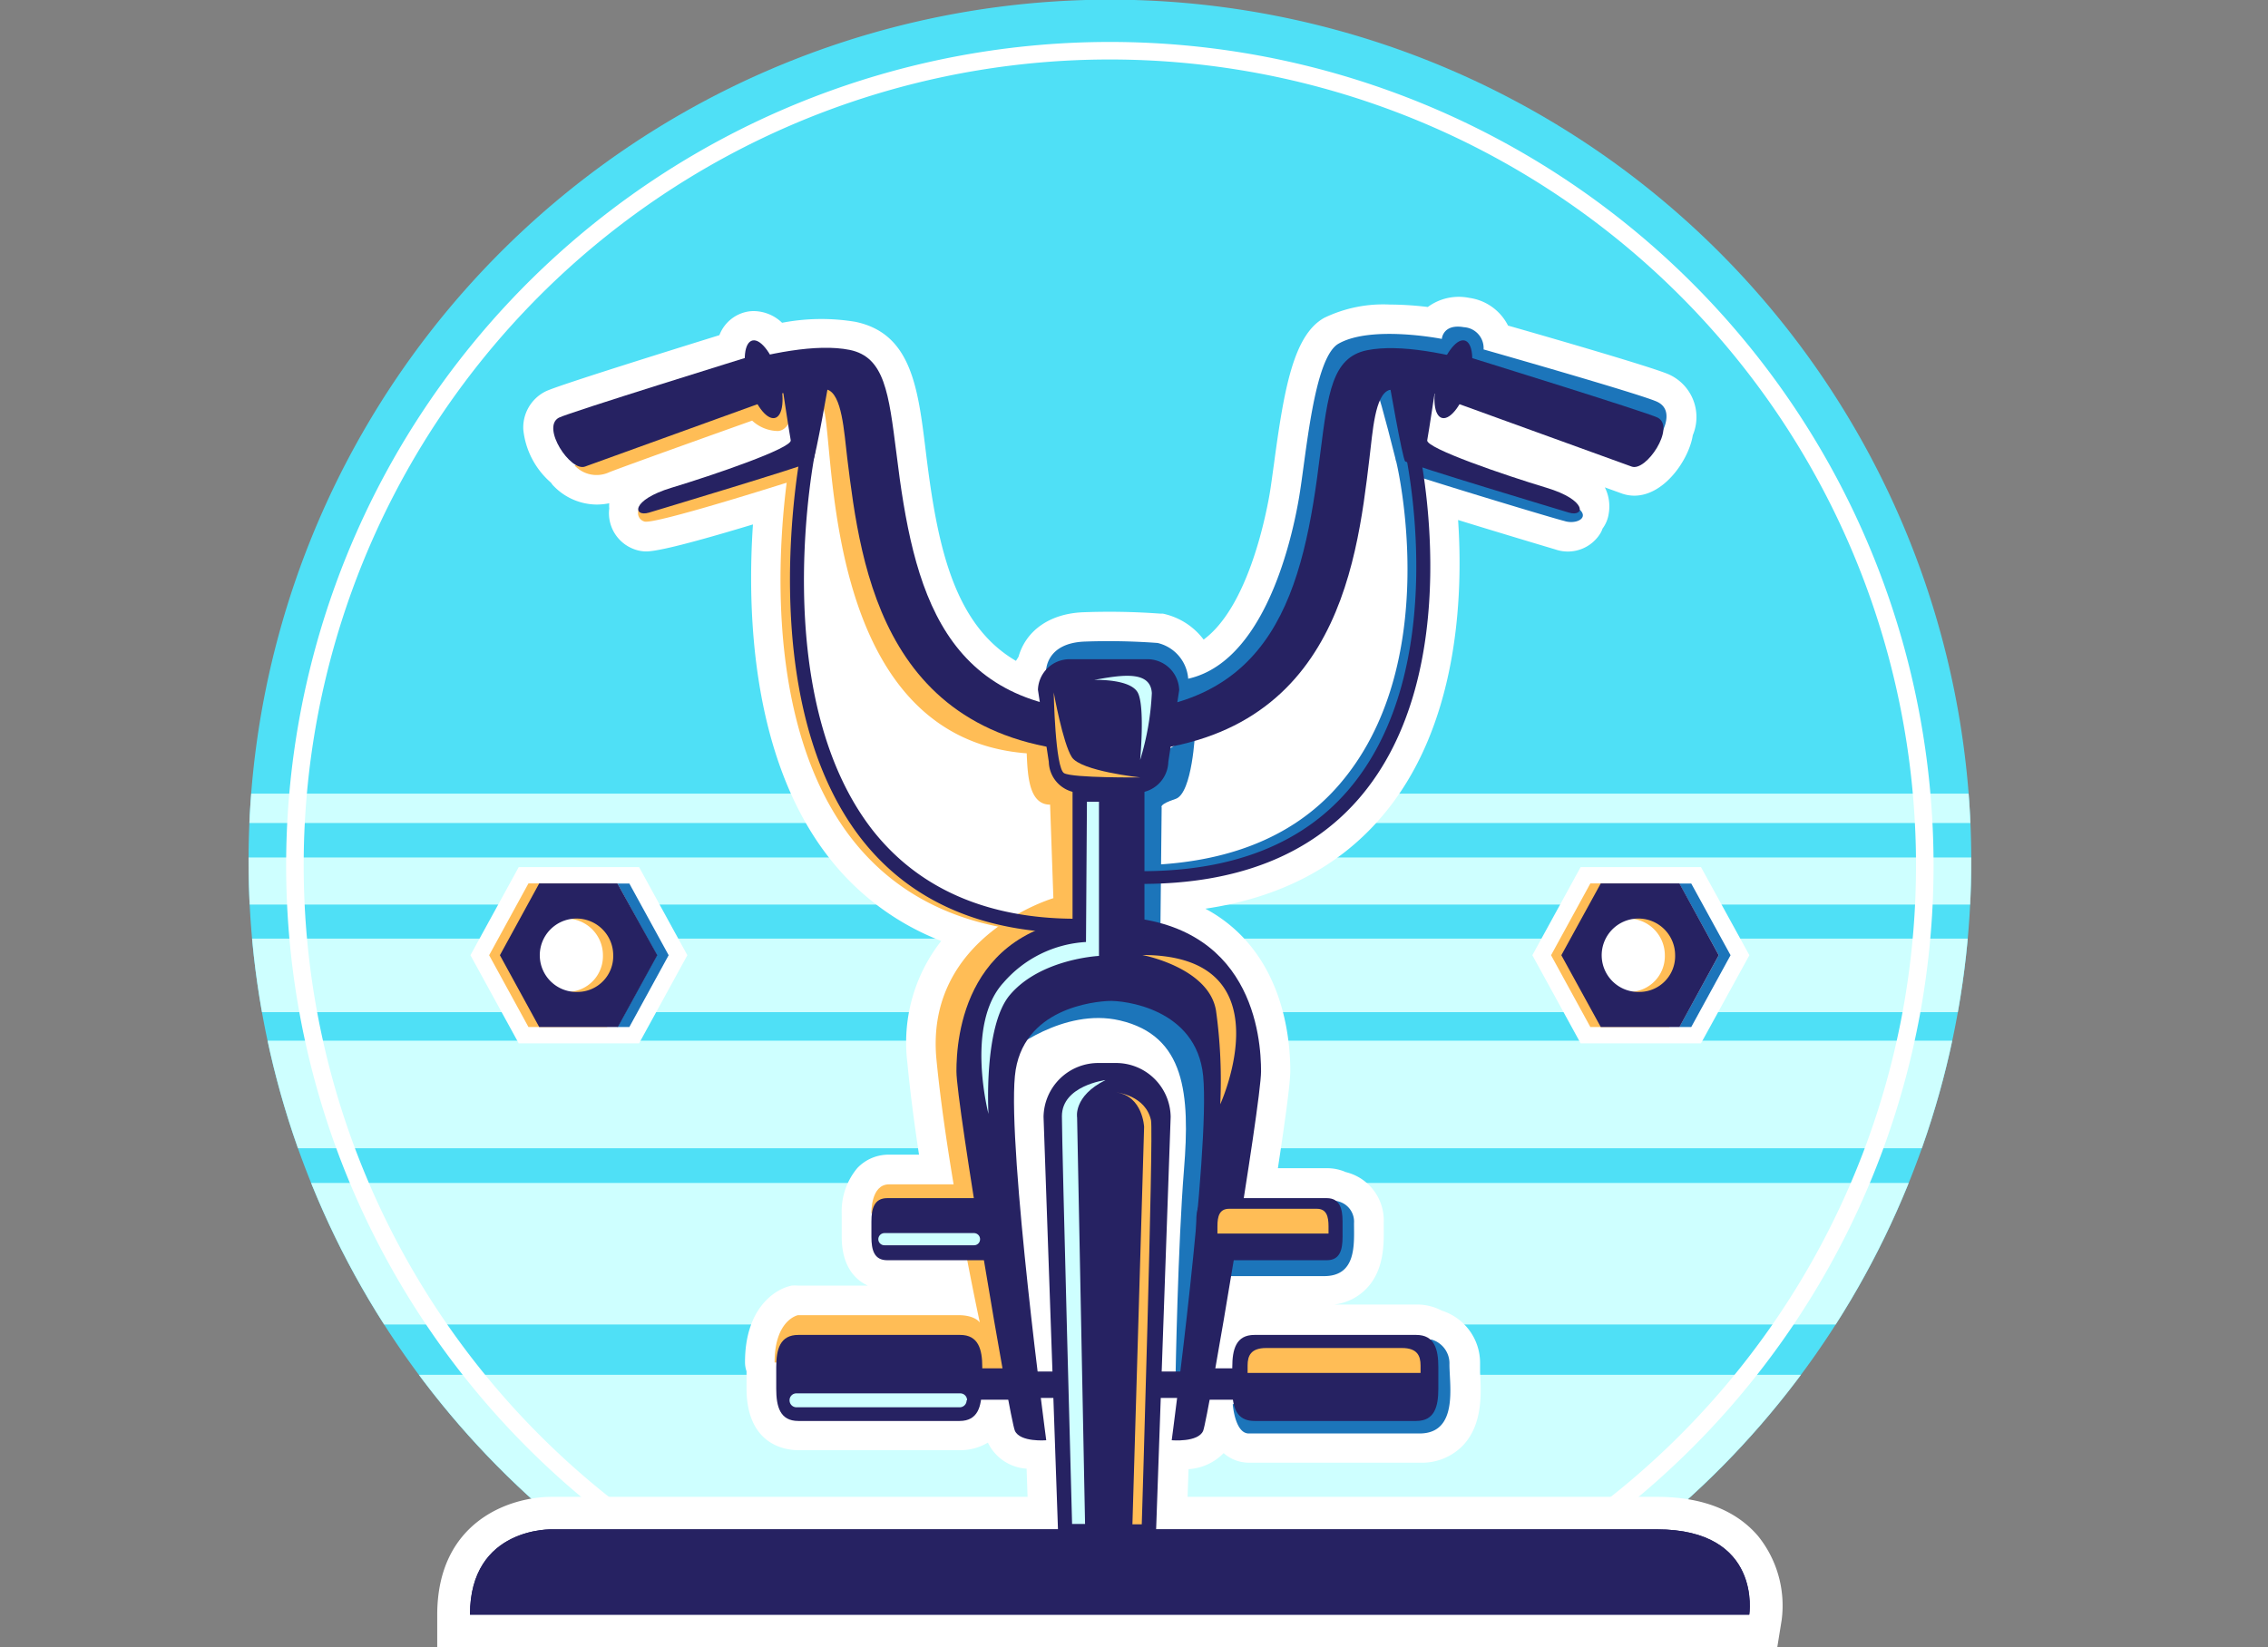 <svg id="OBJECTS" xmlns="http://www.w3.org/2000/svg" xmlns:xlink="http://www.w3.org/1999/xlink" viewBox="0 0 193.95 140.92"><rect x="0" y="0" width="193.95" height="140.92" fill="#808080" stroke="none"/><defs><style>.cls-1,.cls-5{fill:none;}.cls-2{fill:#4fe0f6;}.cls-3{clip-path:url(#clip-path);}.cls-4{fill:#ceffff;}.cls-5{stroke:#fff;stroke-miterlimit:10;stroke-width:1.5px;}.cls-6{fill:#fff;}.cls-7{fill:#1c75ba;}.cls-8{fill:#ffbd56;}.cls-9{fill:#262262;}</style><clipPath id="clip-path" transform="translate(-270.89 -36.61)"><path class="cls-1" d="M328.54,173.78h74.53a73.66,73.66,0,1,0-74.53,0Z"/></clipPath></defs><title>36</title><path class="cls-2" d="M328.54,173.78h74.53a73.66,73.66,0,1,0-74.53,0Z" transform="translate(-270.89 -36.61)"/><g class="cls-3"><rect class="cls-4" y="67.89" width="193.95" height="2.51"/><rect class="cls-4" y="73.35" width="193.95" height="4.03"/><rect class="cls-4" y="80.29" width="193.95" height="6.29"/><rect class="cls-4" y="89.02" width="193.95" height="9.2"/><rect class="cls-4" y="101.19" width="193.95" height="12.11"/><polygon class="cls-4" points="193.95 134.64 0 134.64 0 117.6 114.1 117.6 193.95 117.6 193.95 134.64"/></g><path class="cls-5" d="M330.54,170.75h70.52a69.69,69.69,0,1,0-70.52,0Z" transform="translate(-270.89 -36.61)"/><path class="cls-6" d="M421.23,168c-1.9-2.22-4.81-3.35-8.67-3.35H318.08c-3.64,0-9.8,2.13-9.8,10.1v2.8H422.87l.38-2.36A9.48,9.48,0,0,0,421.23,168Z" transform="translate(-270.89 -36.61)"/><path class="cls-6" d="M413.54,68.61c-1.42-.6-9.09-2.84-13.69-4.15a4.38,4.38,0,0,0-3.32-2.37,4.47,4.47,0,0,0-3.54.78,28.21,28.21,0,0,0-3.28-.21,11.6,11.6,0,0,0-5.58,1.14c-2.62,1.46-3.43,6.06-4.29,12.45-.14,1-.27,2-.39,2.69-.4,2.26-1.94,9.66-5.63,12.38a5.9,5.9,0,0,0-3.49-2.22l-.23,0a59.43,59.43,0,0,0-6.51-.12c-2.86.09-4.95,1.52-5.6,3.81l-.22.35c-5.49-3.2-6.79-10.34-7.72-18-.66-5.38-1.23-10-6-11a17.74,17.74,0,0,0-6.28.08,3.54,3.54,0,0,0-2.43-1,3,3,0,0,0-.59.06,3.21,3.21,0,0,0-2.34,2c-14,4.35-14.65,4.7-14.94,4.85a3.45,3.45,0,0,0-1.83,3.22A6.93,6.93,0,0,0,318,77.89l.14.19a5.17,5.17,0,0,0,3.78,1.69,5.55,5.55,0,0,0,1.07-.11,2.39,2.39,0,0,0,0,.44,3.28,3.28,0,0,0,2.16,3.5,3,3,0,0,0,1,.18c1,0,4-.76,9.13-2.31-.49,7.21-.2,19.85,6.44,28.42a22.37,22.37,0,0,0,9.66,7.21,14.08,14.08,0,0,0-2.9,10.38c.22,2.32.56,5,1,7.9h-2.55a3.68,3.68,0,0,0-2.72,1.14,5.76,5.76,0,0,0-1.34,3.93.61.61,0,0,0,0,.15h0c0,.16,0,.33,0,.5v1.31c0,2.33,1,3.61,2.23,4.17h-6a2.92,2.92,0,0,0-.5,0c-1.5.3-4,2-4,6.55a2.36,2.36,0,0,0,.13.78v1.44c0,4.92,3.39,5.31,4.43,5.31H353a4.58,4.58,0,0,0,2.37-.65,3.94,3.94,0,0,0,3.31,2.23l.3,8.57a2.54,2.54,0,0,0,2.54,2.45h8.17a2.54,2.54,0,0,0,2.54-2.45l.3-8.53a4.55,4.55,0,0,0,3-1.37,3.28,3.28,0,0,0,2.2.82h14.6a4.88,4.88,0,0,0,3.66-1.47c1.71-1.8,1.57-4.48,1.47-6.24v-.19c0-.2,0-.38,0-.55a4.69,4.69,0,0,0-3.28-4.56,4.53,4.53,0,0,0-2.15-.52H385a4.59,4.59,0,0,0,2.7-1.32c1.56-1.57,1.54-3.83,1.52-5.32v-.37a4.25,4.25,0,0,0-3.25-4.32,3.94,3.94,0,0,0-1.62-.33h-4.18c.72-4.73,1.06-7.38,1.06-8.33,0-3.11-.74-10.36-7.26-13.87,6.3-.93,11.35-3.54,15-7.78,6.66-7.68,7.05-19,6.61-25.47,3.88,1.2,8.29,2.51,8.32,2.52a3.26,3.26,0,0,0,3.9-1.47,2,2,0,0,0,.13-.31,2.8,2.8,0,0,0,.53-1.28,3.62,3.62,0,0,0-.33-2.25l1.41.51a3.25,3.25,0,0,0,1.11.2c2.58,0,4.68-3.11,5-5.17A4,4,0,0,0,413.54,68.61Z" transform="translate(-270.89 -36.61)"/><path class="cls-7" d="M404.15,79.33c-3.51-1.08-11.76-3.62-11.62-4.3s.76-4.87.76-4.87l-1.55-.35-1.31-.16a61.64,61.64,0,0,1,1.09,7.52c3,1,12.42,3.84,13.13,4C406,81.62,407.67,80.41,404.15,79.33Z" transform="translate(-270.89 -36.61)"/><path class="cls-7" d="M390.29,76.1s-1.31-5.23-1.62-5.94,1.83-1.22,1.83-1.22l1,1.58.16,4.71Z" transform="translate(-270.89 -36.61)"/><path class="cls-7" d="M367.73,111.72c8.11,0,14.35-2.42,18.54-7.19,9.45-10.75,5.16-29.55,5.11-29.73a.63.63,0,0,0-.74-.4c-.32.08-.43,1.41-.35,1.7s4.13,17.4-5,27.77c-3.95,4.49-9.87,6.76-17.58,6.76a.55.55,0,1,0,0,1.09Z" transform="translate(-270.89 -36.61)"/><path class="cls-8" d="M362.1,116.42c-8,0-14.23-2.73-18.39-8.09-9.37-12.1-5.12-33.28-5.07-33.48a.6.6,0,1,1,1.17.29c-.05.2-4.18,20.77,4.85,32.44,3.92,5,9.79,7.62,17.44,7.62a.61.61,0,0,1,.61.61A.61.61,0,0,1,362.1,116.42Z" transform="translate(-270.89 -36.61)"/><path class="cls-8" d="M325.53,80.15a.76.76,0,0,0,.46,1.07c.81.3,12.42-3.4,12.42-3.4l1-1.37-1.07-.35Z" transform="translate(-270.89 -36.61)"/><path class="cls-7" d="M385.07,139.33a1.79,1.79,0,0,1,1.61,1.91c0,1.79.24,4.53-2.56,4.53h-8.4l.17-2.5" transform="translate(-270.89 -36.61)"/><path class="cls-7" d="M393.29,151.19a2.12,2.12,0,0,1,1.55,2.14c0,1.79.78,5.9-2.56,5.9h-14.6c-1.19,0-1.37-2.5-1.37-2.5" transform="translate(-270.89 -36.61)"/><path class="cls-7" d="M360.34,94.11s-.12-2.5,3.34-2.62a56.63,56.63,0,0,1,6.2.12,3.4,3.4,0,0,1,2.62,3.57Z" transform="translate(-270.89 -36.61)"/><path class="cls-7" d="M412.94,73.73s1.27-2.06-.4-2.78-14.78-4.45-14.78-4.45a1.79,1.79,0,0,0-1.67-1.9c-1.82-.32-1.9,1-1.9,1s-6-1.19-8.82.4c-2.16,1.2-2.78,9.69-3.42,13.34s-3.18,15.1-10.64,15.49l-.64,3.74L381.55,93s5.09-22.48,5.25-22.72a37.38,37.38,0,0,1,3.49-1.83l16.92,4.13Z" transform="translate(-270.89 -36.61)"/><path class="cls-7" d="M357.13,126.64s4.66-3.88,9.53-2.74c5.6,1.31,6,6.32,5.48,12.75s-.72,17.64-.72,17.64l2.27.36.59-30.15s-.83-3.46-7.5-4S357.13,126.64,357.13,126.64Z" transform="translate(-270.89 -36.61)"/><path class="cls-7" d="M373.09,99.23s-.23,5.25-1.67,5.72-1.19.72-1.19.72l-.11,10.72-2.39-.12v-13.1l2.39-2Z" transform="translate(-270.89 -36.61)"/><path class="cls-8" d="M365.35,116.63,365,103.29l-4-3.1c.59-.52,0,0,0,0s.8-.6-.24-.24L358,99.31v.19a21.28,21.28,0,0,1-11.2-16.23c-1.83-13.43-5.24-14.7-5.24-14.7l-21.53,7.86A2.57,2.57,0,0,0,323,77c1.82-.71,12.21-4.41,12.21-4.41a3.31,3.31,0,0,0,2.2.89c1.2-.07,1.37-2.2,1.37-2.2a6.64,6.64,0,0,1,2.33-.06c1.43.46-1,28.4,17.58,29.83.08,1.9.19,4.39,2,4.39l.28,8s-11,3.23-10,13.78c.94,9.73,3.71,22.52,3.71,22.52s-.39-.63-1.82-.63H339.13s-2,.39-2,4.05h16.76l.24,1.74H358l-1.91-32.73Z" transform="translate(-270.89 -36.61)"/><path class="cls-8" d="M345.41,140.39s-.08-2.47,1.51-2.47h8.5l-.4,2.86Z" transform="translate(-270.89 -36.61)"/><path class="cls-9" d="M370.8,101.78a2.73,2.73,0,0,1-2.79,2.65h-4.64a2.72,2.72,0,0,1-2.79-2.65l-.93-6.17A2.71,2.71,0,0,1,362.44,93h6.5a2.72,2.72,0,0,1,2.79,2.64Z" transform="translate(-270.89 -36.61)"/><path class="cls-9" d="M366.14,101c-19.72,0-21.64-15.8-22.8-25.23-.27-2.26-.45-5.43-1.7-5.83-3.29-.42-10.17,2-14.24,3.7l-1.9-3.1c1.25-.53,12.41-5.14,18.05-4,3,.61,3.34,3.71,4,8.85,1.42,11.64,3.92,22.09,18.62,22.09Z" transform="translate(-270.89 -36.61)"/><path class="cls-9" d="M337.51,68.79c.52,1.84.35,3.44-.38,3.58s-1.73-1.23-2.25-3.07-.35-3.43.38-3.57S337,67,337.51,68.79Z" transform="translate(-270.89 -36.61)"/><path class="cls-9" d="M335.34,67s-15.82,4.9-16.66,5.34c-1.53.82,1,4.65,2.24,4.18L336.18,71Z" transform="translate(-270.89 -36.61)"/><path class="cls-9" d="M365.24,101C385,101,386.88,85.23,388,75.8c.28-2.26.46-5.43,1.7-5.83,3.3-.42,10.18,2,14.24,3.7l1.9-3.1c-1.25-.53-12.41-5.14-18.05-4-3,.61-3.34,3.71-4,8.85-1.42,11.64-3.91,22.09-18.61,22.09Z" transform="translate(-270.89 -36.61)"/><path class="cls-9" d="M393.86,68.79c-.52,1.84-.35,3.44.38,3.58s1.73-1.23,2.25-3.07.35-3.43-.38-3.57S394.38,67,393.86,68.79Z" transform="translate(-270.89 -36.61)"/><path class="cls-9" d="M396,67s15.83,4.9,16.66,5.34c1.54.82-1,4.65-2.24,4.18L395.19,71Z" transform="translate(-270.89 -36.61)"/><path class="cls-9" d="M365.89,115h-.41c-12.18.23-12.8,10.47-12.8,13.25s4.55,29.75,5,30.75,2.68.81,2.68.81-3.3-24.72-2.68-31.16c.56-5.83,6.87-6.37,8.05-6.42s7.48.59,8.05,6.42c.61,6.44-2.69,31.16-2.69,31.16s2.27.2,2.69-.81,4.95-27.93,4.95-30.75S378.07,115.24,365.89,115Z" transform="translate(-270.89 -36.61)"/><path class="cls-9" d="M368.76,116.65c0,1.25-1.38,2.25-3.07,2.25h0c-1.7,0-3.08-1-3.08-2.25V98.45c0-1.24,1.38-2.24,3.08-2.24h0c1.69,0,3.07,1,3.07,2.24Z" transform="translate(-270.89 -36.61)"/><path class="cls-9" d="M358.78,155a1.36,1.36,0,0,1-1.38,1.34h-4.57a1.36,1.36,0,0,1-1.38-1.34h0a1.36,1.36,0,0,1,1.38-1.34h4.57a1.36,1.36,0,0,1,1.38,1.34Z" transform="translate(-270.89 -36.61)"/><path class="cls-9" d="M354.84,155.4c0,1.53-.33,2.76-1.89,2.76H339.16c-1.57,0-1.89-1.23-1.89-2.76v-1.84c0-1.53.32-2.76,1.89-2.76H353c1.56,0,1.89,1.23,1.89,2.76Z" transform="translate(-270.89 -36.61)"/><path class="cls-9" d="M372.33,155a1.36,1.36,0,0,0,1.38,1.34h4.57a1.36,1.36,0,0,0,1.38-1.34h0a1.36,1.36,0,0,0-1.38-1.34h-4.57a1.36,1.36,0,0,0-1.38,1.34Z" transform="translate(-270.89 -36.61)"/><path class="cls-9" d="M376.27,155.4c0,1.53.32,2.76,1.89,2.76H392c1.57,0,1.89-1.23,1.89-2.76v-1.84c0-1.53-.32-2.76-1.89-2.76H378.16c-1.57,0-1.89,1.23-1.89,2.76Z" transform="translate(-270.89 -36.61)"/><path class="cls-9" d="M357.92,142.41c0,1.09-.23,2-1.34,2h-9.82c-1.12,0-1.35-.88-1.35-2V141.1c0-1.09.23-2,1.35-2h9.82c1.11,0,1.34.88,1.34,2Z" transform="translate(-270.89 -36.61)"/><path class="cls-9" d="M373.19,142.41c0,1.09.23,2,1.34,2h9.82c1.12,0,1.35-.88,1.35-2V141.1c0-1.09-.23-2-1.35-2h-9.82c-1.11,0-1.34.88-1.34,2Z" transform="translate(-270.89 -36.61)"/><path class="cls-8" d="M384.5,142.13v-.63c0-.83-.17-1.49-1-1.49H376c-.84,0-1,.66-1,1.49v.63Z" transform="translate(-270.89 -36.61)"/><path class="cls-8" d="M392.37,154.05v-.64c0-.82-.28-1.49-1.59-1.49H379.17c-1.32,0-1.59.67-1.59,1.49v.64Z" transform="translate(-270.89 -36.61)"/><path class="cls-9" d="M369.64,170.77,371,132.15a4.67,4.67,0,0,0-4.73-4.61h-1.41a4.68,4.68,0,0,0-4.73,4.61l1.35,38.62Z" transform="translate(-270.89 -36.61)"/><path class="cls-4" d="M365.43,129s-3.73.47-3.73,3.09.87,34.88.87,34.88h1.11L363,132.2S362.65,130.38,365.43,129Z" transform="translate(-270.89 -36.61)"/><path class="cls-8" d="M366.38,130.06s2.47.24,2.94,2.38c.23,1-.79,34.56-.79,34.56h-.8l1-34S368.61,130.38,366.38,130.06Z" transform="translate(-270.89 -36.61)"/><path class="cls-8" d="M361,95.84s.12,6.49.89,6.91,6.5.36,6.5.36-5.07-.54-5.84-1.73S361,95.84,361,95.84Z" transform="translate(-270.89 -36.61)"/><path class="cls-4" d="M364.46,94.77s3.15-.12,3.75,1.13.18,5.72.18,5.72a23.11,23.11,0,0,0,1-5.72C369.28,93.93,366.78,94.35,364.46,94.77Z" transform="translate(-270.89 -36.61)"/><path class="cls-4" d="M364.87,105.19v13.19s-5,.24-7.62,3.34c-2.27,2.68-1.83,10.17-1.83,10.17s-2-7.63,1.27-11.21a10.09,10.09,0,0,1,7.07-3.49l.08-12Z" transform="translate(-270.89 -36.61)"/><rect class="cls-9" x="88.14" y="117.32" width="2.2" height="2.26"/><rect class="cls-9" x="98.81" y="117.32" width="2.2" height="2.26"/><path class="cls-8" d="M368.57,118.3s5.71,1.07,6.31,4.77a43.25,43.25,0,0,1,.36,8S381.08,118.3,368.57,118.3Z" transform="translate(-270.89 -36.61)"/><path class="cls-4" d="M354.7,142.61a.51.51,0,0,1-.51.52h-7.67a.52.52,0,0,1-.52-.52h0a.53.53,0,0,1,.52-.52h7.67a.52.52,0,0,1,.51.52Z" transform="translate(-270.89 -36.61)"/><path class="cls-4" d="M353.55,156.39a.59.59,0,0,1-.59.6H339a.59.59,0,0,1-.59-.6h0a.58.58,0,0,1,.59-.59h14a.58.58,0,0,1,.59.59Z" transform="translate(-270.89 -36.61)"/><path class="cls-9" d="M341.86,68.74l-2.55.31h0l-1.56.35s.63,4.19.76,4.87-6.68,3-10.19,4.06-3.3,2.53-1.93,2.13c.82-.25,13.32-4,14-4.38C340.62,75.94,341.86,68.74,341.86,68.74Z" transform="translate(-270.89 -36.61)"/><path class="cls-9" d="M362.91,116.42c-8,0-14.23-2.73-18.39-8.09-9.37-12.1-5.12-33.28-5.07-33.48a.61.61,0,0,1,1.18.29c-.05.2-4.19,20.77,4.85,32.44,3.91,5,9.78,7.62,17.43,7.62a.61.61,0,0,1,.61.61A.61.61,0,0,1,362.91,116.42Z" transform="translate(-270.89 -36.61)"/><path class="cls-9" d="M389.59,68.74l2.55.31h0l1.56.35s-.63,4.19-.76,4.87,6.67,3,10.19,4.06,3.3,2.53,1.93,2.13c-.82-.25-13.32-4-14-4.38C390.83,75.94,389.59,68.74,389.59,68.74Z" transform="translate(-270.89 -36.61)"/><path class="cls-9" d="M368.54,112.22c8.11,0,14.35-2.45,18.54-7.28,9.45-10.89,5.16-29.95,5.11-30.14a.62.62,0,0,0-.74-.4.56.56,0,0,0-.44.67c.05.18,4.22,18.69-4.89,29.2-3.95,4.55-9.86,6.86-17.58,6.86a.55.55,0,1,0,0,1.09Z" transform="translate(-270.89 -36.61)"/><path class="cls-9" d="M311.08,174.73h109.4s1.15-7.3-7.92-7.3H318.17S311.08,167.16,311.08,174.73Z" transform="translate(-270.89 -36.61)"/><path class="cls-9" d="M311.08,174.73h109.4s1.15-7.3-7.92-7.3H318.17S311.08,167.16,311.08,174.73Z" transform="translate(-270.89 -36.61)"/><path class="cls-6" d="M325.54,110.78H315.25l-4.13,7.54,4.13,7.54h10.29l4.13-7.54Z" transform="translate(-270.89 -36.61)"/><polygon class="cls-7" points="53.82 75.58 52.8 75.58 56.17 81.71 52.8 87.85 53.82 87.85 57.18 81.71 53.82 75.58"/><path class="cls-8" d="M322.81,112.18h-6.73l-3.36,6.14,3.36,6.14h6.73l3.37-6.14Zm-3.36,9.28a3.14,3.14,0,1,1,3-3.14A3.06,3.06,0,0,1,319.45,121.46Z" transform="translate(-270.89 -36.61)"/><path class="cls-9" d="M323.69,112.18H317l-3.36,6.14,3.36,6.14h6.73l3.37-6.14Zm-3.36,9.28a3.14,3.14,0,1,1,3-3.14A3.06,3.06,0,0,1,320.33,121.46Z" transform="translate(-270.89 -36.61)"/><path class="cls-6" d="M416.35,110.78H406.06l-4.13,7.54,4.13,7.54h10.29l4.14-7.54Z" transform="translate(-270.89 -36.61)"/><polygon class="cls-7" points="144.63 75.58 143.61 75.58 146.98 81.71 143.61 87.85 144.63 87.85 147.99 81.71 144.63 75.58"/><path class="cls-8" d="M413.63,112.18h-6.74l-3.36,6.14,3.36,6.14h6.74l3.36-6.14Zm-3.37,9.28a3.14,3.14,0,1,1,3-3.14A3.06,3.06,0,0,1,410.26,121.46Z" transform="translate(-270.89 -36.61)"/><path class="cls-9" d="M414.51,112.18h-6.73l-3.37,6.14,3.37,6.14h6.73l3.36-6.14Zm-3.37,9.28a3.14,3.14,0,1,1,3-3.14A3.06,3.06,0,0,1,411.14,121.46Z" transform="translate(-270.89 -36.61)"/></svg>